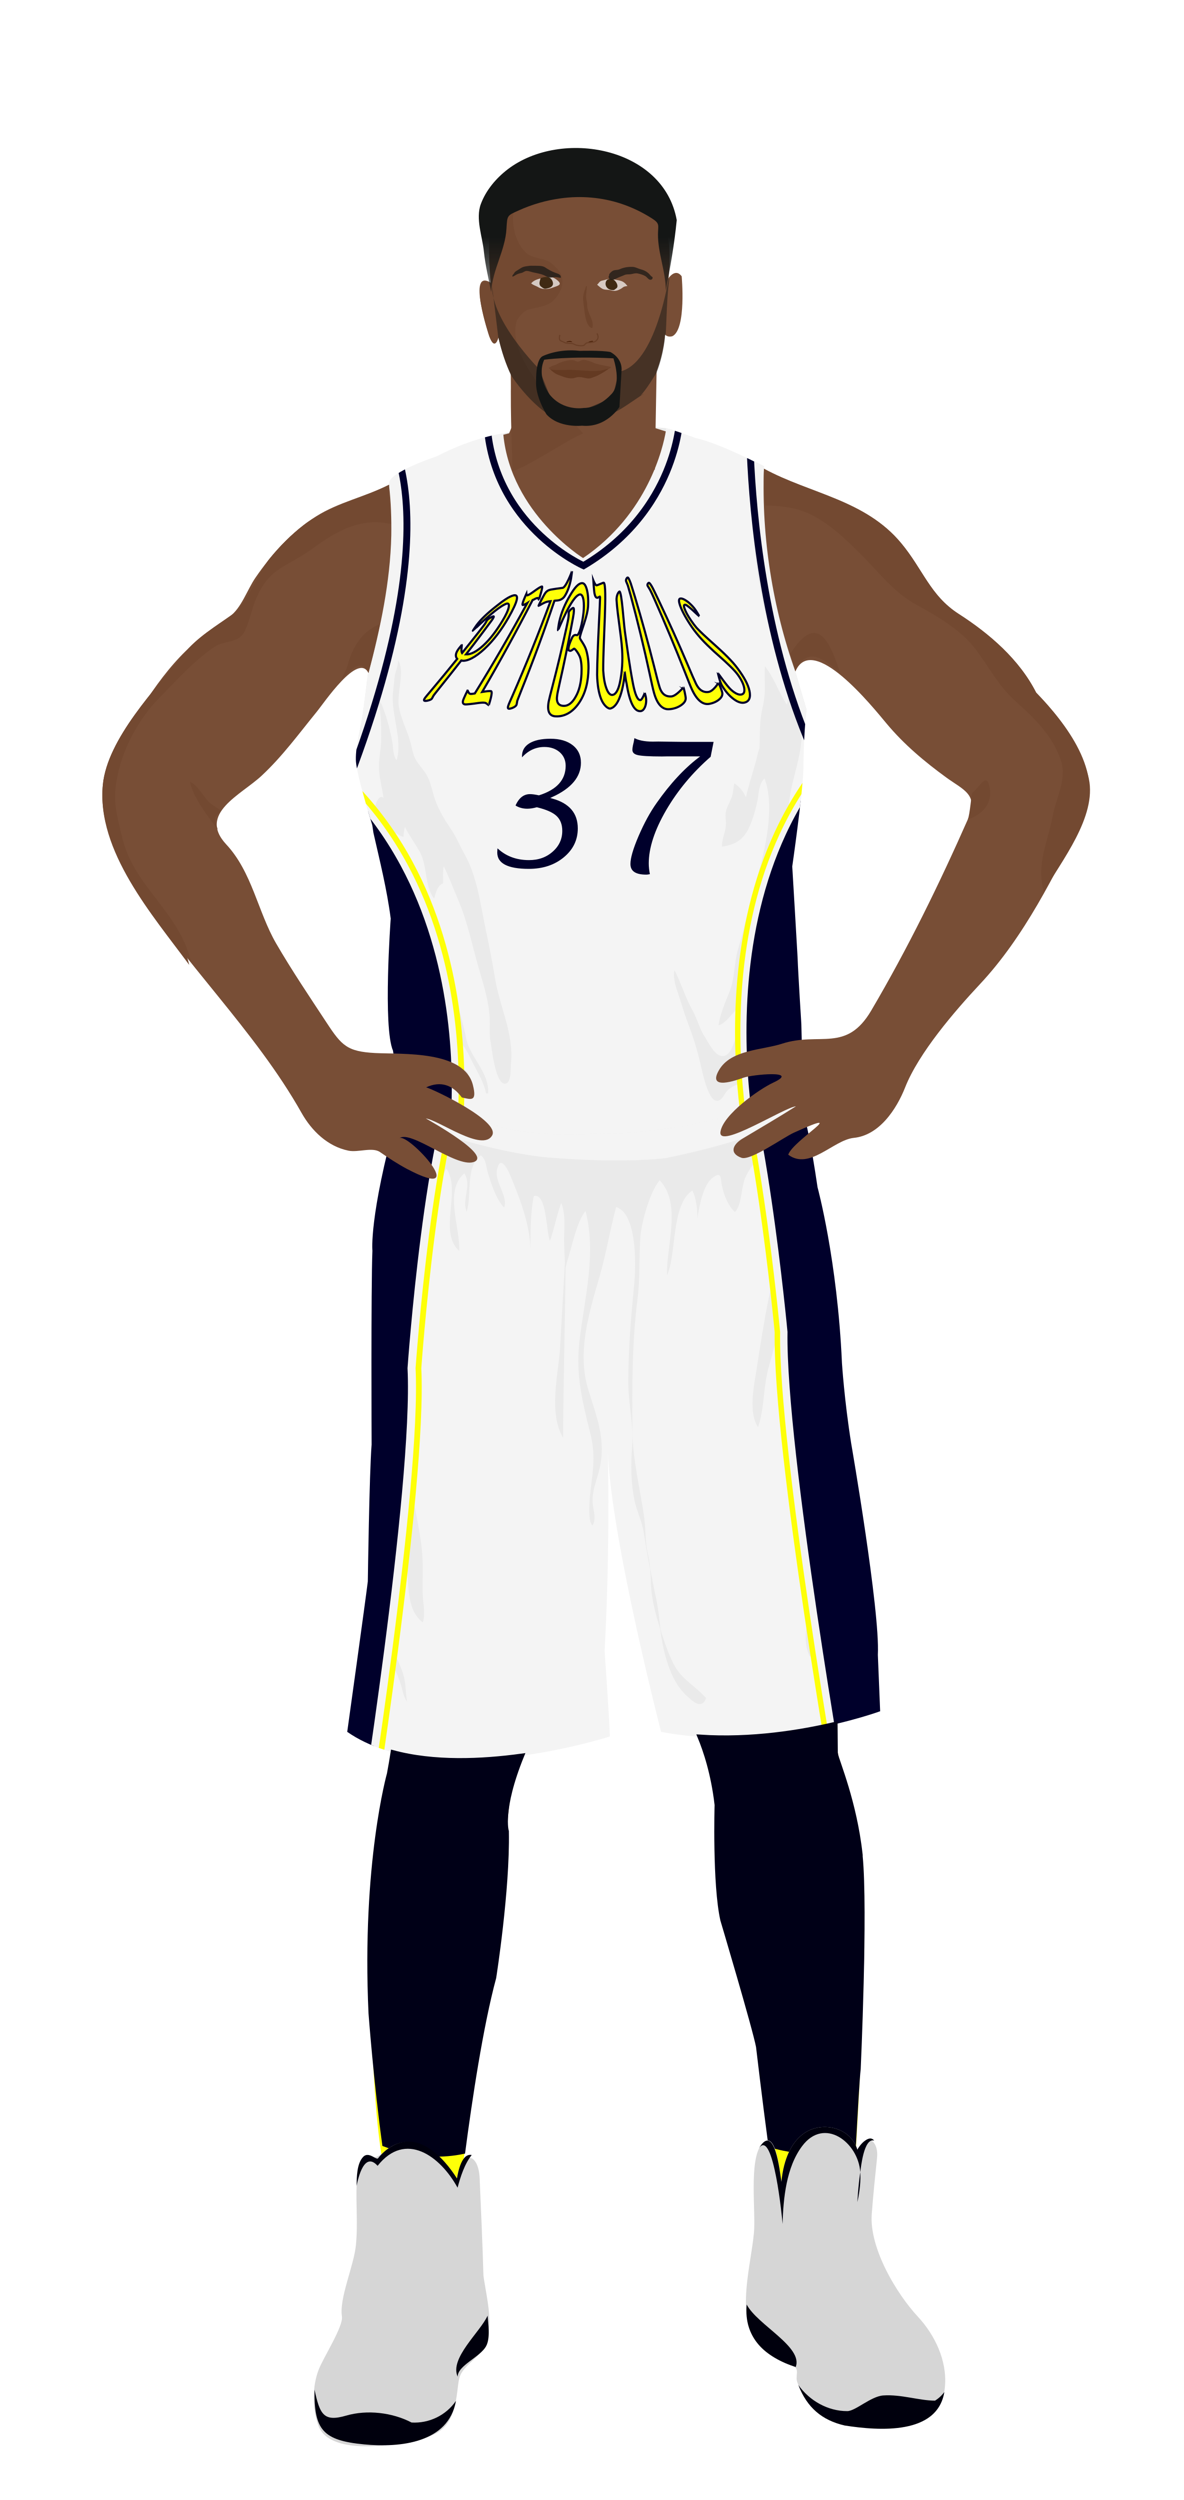 			<svg id="s53c5a7f5158d1" xmlns="http://www.w3.org/2000/svg" xmlns:xlink="http://www.w3.org/1999/xlink" x="0px" y="0px" width="1029.1px" height="2172px" viewBox="0 0 1029.1 2172">
			
			<defs>
				<style type="text/css"><![CDATA[
								
									#s53c5a7f5158d1 .headband .base{fill:#feff08;}
					#s53c5a7f5158d1 .headband .shadow{fill:#f4f500;}
					#s53c5a7f5158d1 .skin{fill:#784e36;}
					#s53c5a7f5158d1 .skin.shadow{fill:#734931;}
					#s53c5a7f5158d1 .arms .wrap {fill:#eaeb00;stroke-width:4;stroke:#eaeb00}
					#s53c5a7f5158d1 .legs .wrap {fill:#000017;stroke-width:4;stroke:#000017}
					#s53c5a7f5158d1 .legs .socks {fill:#feff08;stroke-width:3;stroke:#feff08}
					#s53c5a7f5158d1 .shoes .base{fill:#d6d6d6;}
					#s53c5a7f5158d1 .shoes .sole{fill:#00000d;}
								#s53c5a7f5158d1 .waist-base .uniform{fill:#e5e5e5;}
				]]></style>
			</defs>
			
			
<defs><style type="text/css"><![CDATA[
#s53c5a7f5158d1 .uniform{fill:#f4f4f4;}
#s53c5a7f5158d1 .uniform.shadow{fill:#eaeaea;}
#s53c5a7f5158d1 .uniform-pattern .pattern-1{fill:#f4f4f4; stroke:#feff08;}
#s53c5a7f5158d1 .uniform-pattern .pattern-2{fill:#f4f4f4; stroke:#00002b;}
#s53c5a7f5158d1 .uniform-pattern .pattern-3{fill:#00002b; stroke:#f4f4f4;}
#s53c5a7f5158d1 .uniform-pattern .pattern-4{fill:#f4f4f4;}
#s53c5a7f5158d1 .uniform-pattern .identifiers .logo path{ fill:#feff08; stroke:#00002b;}
#s53c5a7f5158d1 .uniform-pattern .identifiers .number path{ fill:#00002b; stroke:#f4f4f4; stroke-width:20;}
]]></style></defs>
<g class="uniform uniform-base"><g class="jersey jersey-base"><path class="uniform" d="M324.6,723.6c5.6,24.6,11.8,49.4,15,74.4c0,0-6.9,94.4,2,114.8l4.6,31.9c0,0,0.9,21.2,82.3,31.8c0,0,19.5,12.4,96.4,8c0,0,38,2.7,106.2-14.2c0,0,38-9.7,50.4-16.8c0,0,15.9-1.8,15.9-12.4c0-10.6-0.2-23.7-0.9-51.5c0,0-2.7-42.5-3.3-58.4c0,0-3.8-66.1-4.6-78.5c0,0,8.8-61,9.7-84c0,0,0-29.2,2.7-52.2c0,0-31-101.7-31.9-129.2c0,0-6.4-60.2-5.1-82.1c0,0-37.8-19.9-59.1-24.6c0,0-21.9-8-25.9-8.6c0,0-8,69-72.3,112.8c0,0-63.3-39.2-69.4-108.2c0,0-24.8,2.7-57.9,19.9c0,0-34.1,11.1-40.3,20.8c-6.2,9.7,15,39.8-19.5,169c0,0.1,0,0.2,0,0.3c-1.4,11.4-2.8,22.8-4.4,34.2c-1.8,12.6-6.1,26.6-5.9,39.2c0.1,8.7,6.8,32.3,14.3,56.9"/><path class="uniform shadow" d="M323.6,716.8c7.7,25.1,16.4,51.1,20.1,63.2c5.9,19.1,7.8,36,7.8,56.5c0,13.7-3.5,25.5-6.7,38.5c-1.8,7.5-4.8,23.2-0.1,30c1.5-4.8,3.2-9.7,4.8-14.4c2,11.6,5.2,29.3,13.3,38.7c4.7,5.4,21.2,20.9,29.2,16.7c-3.4-8.5-9.9-15-17.2-20.5c-6.8-5.1-18.4-5.7-16.7-15.8c2.1-12.8,16.7-3.4,21.7,2.4c4,4.6,21.5,28.1,27.4,20.6c-9.6-11.3-28.8-25.5-31.9-40.5c6.6,1.6,17.7,6.8,23,11.4c6.1,5.3,9.3,13.2,12.9,20.2c3.9,7.7,9.9,17.5,11.2,26c0.4,0,1.4,0.1,1.9,0.1c1-18.7-15.7-31-19.1-47.7c-2.6-12.6-6.2-25.7-10-37.8c-1.6-5.3-3.7-14.9-7.6-18.8c-1.8-1.9-5.1-2.1-6.5-3.7c-4.8-5.3-6.5-18.1-8.3-24.8c-2.7-9.9-7.8-17.5-12.8-26.5c-10.3-18.7-17.7-45.6-15.7-67c2,1.6,4,3,6.4,3.4c0.1-2.9,0.5-5.9,1.2-8.7c3.6,7.3,8.8,14.4,12.9,21.6c6.9,12.2,4,30.2,12.6,40.8c1.2-4.7,2.7-11.5,7.7-13.3c0.2-4.9-0.4-10.4,0.6-14.9c4.5,9.2,8.2,19.2,12.3,28.7c8.4,19.5,12.2,39.5,18.1,59.8c4.3,14.9,9.3,30.2,9.6,45.8c0.1,6.3-0.5,12.5,0.8,18.7c0.9,4.7,4.2,38.4,13.3,35.8c4.6-1.3,4-13.6,4.3-17.2c2.6-26.3-9.5-48.4-13.7-73.5c-2.4-14.6-5.1-28.3-8.2-43c-4.7-22.2-7.3-45.6-18.4-65.5c-4-7.1-7-14.6-11.3-21c-5.4-8-10.6-16.2-14.1-25.7c-2.5-7-3.7-14.9-7.2-21.5c-3.2-6-8.6-10.3-11.2-16.9c-1.5-3.9-2.1-8-3.2-12c-2.8-10.5-8.7-21.2-10.2-31.8c-1.6-11.3,5.4-30.4-0.5-39.6c-0.1,5.7-3.1,11-3.4,16.8c-0.3,4-0.8,7.9-1.2,11.9c-1.6,18.5,8.7,40.8,3.2,58.1c-3.4-4-2.9-12.3-3.9-17c-3-15.1-6.7-28.3-14.3-42.2c4.7,11.9,4.8,27.3,4.9,40c0,9-2.3,17.2-2,26.3c0.3,8.8,2.9,17.1,3.9,25.7c-6.4-5.9-11.3,20.1-9,30.3"/><path class="uniform shadow" d="M660.1,650c0.5-11.7-0.1-23.1,2.5-34.4c1.1-4.9,2-9.6,2.1-14.6c0.2-7.3-0.3-15.1,0.1-22.2c8.2,10.1,11.9,22.7,19.1,33.2c1.6-4.2,0.5-10.4,0.7-15.1c7.3,7,11,25.7,11.9,35.4c1.5,16.6-4.4,33.9-8.1,49.9c-2.7,11.9-3.5,24.1-5.2,36.1c-2.2,15.5-7.6,30.4-6.5,46.5c7.1-1.3,7.5,10.2,6.6,14.9c-2.5,13.6-5.1,23.4-4.7,37.4c0.3,10.3-2.1,18.9-4,28.8c-0.8,4.1-5.6,11.5-4.9,14.6c9.6-2.8,4.5-17.3,10.9-19.4c0.7,10.5-3.3,18.2-3.9,28.2c-0.5,8.7,1.1,16.9,2.1,25.4c2.1-1,3.5-3.2,3.7-5.5c-5.7,7.8-14.4,11.6-19.5,20.1c-5.2,8.6-9.2,19.4-8.8,29.5c5.8-2.7,12.5-7.4,15.7-13.1c2.9-5,2.9-8.3,7.4-12.3c-9.7,11.7-19.8,20.7-33.3,27.3c-4.8,2.3-8.8,3.3-12.4,7.4c-2.2,2.5-4.3,9-9.2,8.1c-7.2-1.3-11.9-24.9-13.5-31.6c-2.9-12.9-6.6-24.2-11.2-36.4c-3.2-8.5-5.7-17.4-8.6-26c-2-5.8-4.4-13.7-2.8-19.3c5.8,11.3,9.2,23.4,15.5,34.6c4.3,7.7,6.1,16.1,10.9,23.4c3.2,5,8.4,16.2,15,16.5c7.1,0.3,9.7-10.3,11.7-15.5c3.6-9.2,5.9-18.7,5.1-28.7c-6.7,4.3-12.6,15.5-20,17.6c1.4-10,5.9-20,9.7-29.6c4.6-11.7,3.7-24.4,7.3-36.6c6.2-20.7,10.5-42.1,16.7-62.9c6.9-23.3,15.6-61.2,6.3-85.4c-5.1,4.4-4.9,13.3-6.2,19.6c-1.6,7.6-3.8,15.4-7,22.5c-4.8,10.7-11.6,15.3-23.7,17.1c-0.4-6.1,2.7-12,3.3-18.1c0.4-3.8-0.8-8.1-0.1-11.8c1.1-5.7,4.9-10.4,6-16c0.7-3.1,0.6-6.1,1.5-9c4.1,2.4,8.3,7.5,10,12.1c2.3-10.1,5.6-20.2,8.4-30.1c1.6-5.6,2.2-11.3,5.3-16.6"/><path class="uniform shadow" d="M424.4,379.2c11.1,80.6,82.8,112.2,82.8,112.2c80.8-47.9,81-116.6,81-116.6l-9-2.8c0,0-8,69-72.3,112.8c0,0-63.3-39.2-69.4-108.2l-11.5,2.2C425.4,378.9,424.9,379,424.4,379.2z"/><path class="uniform shadow" d="M506.8,484.8C571.2,441,579.2,372,579.2,372c-88.3-7.5-141.8,4.6-141.8,4.6C443.6,445.6,506.8,484.8,506.8,484.8z"/><path class="uniform shadow" d="M346.4,411c-3.3,2.1-5.9,4.2-7.2,6.3c-6.2,9.7,15,39.8-19.5,169c0,0.1,0,0.2,0,0.3c-1.4,11.4-2.8,22.8-4.4,34.2c-1.7,12.3-5.9,25.9-5.9,38.3C358.9,511.6,354,440.6,346.4,411z"/><path class="uniform shadow" d="M664.1,405.1c0,0-3.6-1.9-9.1-4.6c-2.9,33-6,131.5,45.4,222.1c0.2-2.1,0.4-4.2,0.6-6.3c0,0-31-101.7-31.9-129.2C669.2,487.2,662.8,427,664.1,405.1z"/></g><g class="waist waist-base"><path class="uniform shadow" d="M681.6,953.4c-12.4,7.1-50.4,16.8-50.4,16.8C563,987.1,525,984.4,525,984.4c-77,4.4-96.4-8-96.4-8c-52.5-6.8-71.5-18.1-78.3-25.2c-8.3,17.5-4.6,21.2-4.6,21.2c2,0.7,30.5,10,30.5,10c63.7,21.2,101.5,23.2,101.5,23.2c65.7,5.3,100.9,0.7,100.9,0.7c102.8-19.9,120.8-41.1,120.8-41.1c1.3-3.2-0.9-11.1-3.6-18.6C691.5,952.3,681.6,953.4,681.6,953.4z"/></g><g class="shorts shorts-base"><path class="uniform" d="M763,1437.6c2-38.5-23.2-183.8-23.2-183.8c-6-37.8-8-69.7-8-69.7c-4-89.6-21.2-152.6-21.2-152.6c-5.9-39.9-10-57.4-12.6-65.1c-5.6,4.8-31.3,22.8-119.5,39.9c0,0-35.2,4.6-100.9-0.7c0,0-37.8-2-101.5-23.2c0,0-28.5-9.3-30.5-10c0,0-0.6-0.7-0.8-2.7c-24.2,87.8-21.1,116.8-21.1,116.8c-1.3,31.2-0.7,168.5-0.7,168.5c-2,24.5-3.3,118.8-3.3,118.8c-2,16.6-17.9,130.7-17.9,130.7c76.3,53.1,228.3,4,228.3,4c-0.7-19.2-4.6-74.3-4.6-74.3c4.4-80.5,3.3-151.7,2.8-172.8c3,75.8,46.3,243.1,46.3,243.1c92.9,17.9,190.4-17.9,190.4-17.9L763,1437.6z"/><path class="uniform shadow" d="M715.2,1168.2c4.1-13.7-1.4-30.5-2.9-44.3c-1.2-11.6-1.8-22.4-2.4-34.2c-0.6-12.1-4.5-21.5-6.4-33.5c-1.5-9.1-2.6-18.2-5.1-26.8c-5-17.4-10.4-35.5-16.9-53.1c-16.5,8-47.3,19.1-103,29.9c0,0-35.2,4.6-100.9-0.7c0,0-37.8-2-101.5-23.2c0,0-9.2-3-17.6-5.7c-0.3,7.2-1.7,15.1-2.6,20.1c-2.2,12.5-10.4,23.3-16.1,34.3c-6.5,12.4-4.2,25-6,38.4c-1.2,9.2-7.4,17.7-6.9,27.2c8.8-5.1,8.8-17,13.3-25.6c7.6,10.5,1.7,38.1,0,51.1c-2.4,18-1.1,36.9-1.1,55.1c0,19.4,0.2,38.8-2.7,57.5c-2.3,15,3.6,30.2,3.6,45.1c0,16.5-3.8,31.3-7.1,47.3c-4.3,20.4-6.6,34.8-1.7,55.2c4.2,17.6,2.8,35.7,7.1,53.2c2.2,9.1,6.4,17.2,9.5,26c1.9,5.3,2.6,12.4,6,16.7c-1.5-9.3-0.8-17-4.1-26.1c-2.4-6.6-5.5-12.8-7.9-19.4c-3.4-9.5-2.7-18.5-2.7-28.8c0-10.9-1.9-18.6-3.3-28.9c-2.1-15.5,3-29.1,7.8-44.2c19.1,19.4,1.8,62.2,23.9,78.6c2.4-7.4,0.2-16.5-0.1-24.3c-0.3-8.9,0.2-17.8,0-26.6c-0.4-20.7-5.4-39.3-8.6-59.4c-5.3-32.8-8.1-66-14.4-98.9c-5.3-27.9-5.8-51.7,2.6-79.1c9.7-31.6,13-64,23.2-95.4c3.2,4.1,4.8,10.7,4.6,16.9c3.5-9.7,8.5-17.5,13.1-27.5c13.5,19.3-7.3,54.8,11.2,71.6c1.1-20.5-13.4-52.2,4.5-67.4c6.8,10.8-2.5,22.6,2,33.3c4.8-14.6-1.5-38.4,12.2-48.9c4.8,3.1,4.7,10.4,6.4,15.7c2.8,8.9,7,22.5,14,29.7c3.6-9.9-8.2-21.9-6.3-32.4c2.4-13.2,8.4-3.2,11.5,4.2c8.5,20.1,17.6,44,17.7,65.9c0-16.7-0.2-31.5,2.8-47.7c11.5-3.3,10.7,31.4,14.1,39c3.8-10.8,5.8-22.3,9.8-33c4,9.3,2.5,21.4,2.5,31.5c0,6.7,0.4,13.5,0.7,20.3c-1.3,23.1-4.3,75-4.3,75.5c-1.8,23-9.9,55.6,2.8,76.7c-0.3-22.2,1.7-107.6,2.1-147.6c0.6-2.8,1.3-5.7,2.2-8.5c3.7-11.9,7.6-31.5,15.1-41c9.8,37.4-1.1,76.6-5.3,113.5c-3.3,29.4,2.6,52.1,9.5,79.8c4.6,18.4,2.4,31.5,0.2,49.5c-0.7,5.8-2.9,27.2,1.8,30.5c3.6-7.2,0.3-13.3,0-20c-0.6-10.5,3.7-19.5,6-29.4c5.8-25-2.4-44.7-9.8-68.7c-10-32.7,0.8-67,10-98.9c5.7-19.8,9-40.2,14.2-59.7c18.2,5.5,17.3,50.3,15.8,66.1c-2.8,28.8-5.2,57-5.2,86c0,19.4,4.9,37.3,3.3,56.4c-1.2,14.8-1,31.3,2,45.9c2,9.8,6.7,18.8,8.2,28.7c1.6,10.7,3.5,21.2,5.5,31.6c0.2,2.5,0.5,6,0.5,7.5c0.1,15.5,3.4,29.3,8.1,43.7c0.9,7,2.5,16.3,4.3,22.8c3.8,14.2,9.1,27.1,19.3,36.3c4.3,3.8,12.5,12.3,16.4,1.6c-8.8-10.1-20.3-15.8-27-27.4c-5-8.8-8.1-18.5-11.4-28.1c-0.3-0.8-0.9-3.1-1.3-4.8c-1.1-9.2-1.9-18.5-4-27.5c-1.6-7.2-3.5-17.6-4.9-25.1c-0.4-4.3-1.1-8.6-2.1-13c-2.4-10.4-1.6-20-3-30.4c-3.5-25.4-10.1-50.1-10.3-76.2c-0.3-38.4-0.4-76.3,4.4-114.1c2.4-18.4,1.1-36.7,2.6-54.8c1-12.4,8.4-39.1,16.7-48.4c19.5,20.3,5.4,57.7,6.4,82.5c8.4-18.6,3.4-61.4,22-73.7c3.1,6.4,4.5,15.5,4.3,24.4c2.2-14,5.7-30,13.5-35.6c7.9-5.7,6.3-0.1,8,7.6c1.8,8.2,5,16.3,11.1,22.4c6.3-6.2,5.4-22.1,9.3-30.5c3-6.4,8.3-13.6,12.1-18.6c2.1,5.6,3.9,15.1,7.7,19.4c2.8-5.1,2.2-9.9,6.4-13.5c15.2,37.2,1.4,81.1-6.2,118.7c-4.1,20.3-7.3,40.9-10.4,61.1c-2.2,14.3-7.4,37.3,1.3,50.2c5.7-16.8,4.4-34.9,9.2-52c4.4-15.9,8.6-31,13.2-46.9c6-20.5,8.2-42.7,14.2-62.5c0.3,13.6-3.1,26.9-4.6,40.5c-1.3,12.5-0.7,25-1.9,37.5c-2,21.2-6.4,44.7-4.1,66c2.9,26.5,16.2,51.9,13.1,79.4c-3.6,32.2,6.9,61.6,5.1,93.5c-0.8,14.3-6.5,30.6,1,43.9c11.2-8.4,4.8-28.4,4.5-40c-0.3-11.6,0.9-23.3,0.9-35c0-10.9,0-21.7,0-32.6c0-14.4,3.1-27.8,3.6-42c0.4-11.4-2.7-22.4-2.7-33.9c0-8.4,0-16.8,0-25.2c0-22.3-4.5-46.3-2.5-68.1C711.6,1162.6,714.2,1164.9,715.2,1168.2z"/></g></g><g class="mask-shorts"><g><defs><path id="s53c5a7f5158d1-shorts-clip-path-def" d="M763,1437.6c2-38.5-23.2-183.8-23.2-183.8c-6-37.8-8-69.7-8-69.7c-4-89.6-21.2-152.6-21.2-152.6c-5.9-39.9-10-57.4-12.6-65.1c-5.6,4.8-31.3,22.8-119.5,39.9c0,0-35.2,4.6-100.9-0.7c0,0-37.8-2-101.5-23.2c0,0-28.5-9.3-30.5-10c0,0-0.6-0.7-0.8-2.7c-24.2,87.8-21.1,116.8-21.1,116.8c-1.3,31.2-0.7,168.5-0.7,168.5c-2,24.5-3.3,118.8-3.3,118.8c-2,16.6-17.9,130.7-17.9,130.7c76.3,53.1,228.3,4,228.3,4c-0.7-19.2-4.6-74.3-4.6-74.3c4.4-80.5,3.3-151.7,2.8-172.8c3,75.8,46.3,243.1,46.3,243.1c92.9,17.9,190.4-17.9,190.4-17.9L763,1437.6z"/></defs><clipPath id="s53c5a7f5158d1-shorts-clip-path"><use xlink:href="#s53c5a7f5158d1-shorts-clip-path-def" overflow="visible"/></clipPath></g></g><g class="mask-jersey"><g><defs><path id="s53c5a7f5158d1-jersey-clip-path-def" d="M324.6,723.6c5.6,24.6,11.8,49.4,15,74.4c0,0-6.9,94.4,2,114.8l4.6,31.9c0,0,0.9,21.2,82.3,31.8c0,0,19.5,12.4,96.4,8c0,0,38,2.7,106.2-14.2c0,0,38-9.7,50.4-16.8c0,0,15.9-1.8,15.9-12.4c0-10.6-0.2-23.7-0.9-51.5c0,0-2.7-42.5-3.3-58.4c0,0-3.8-66.1-4.6-78.5c0,0,8.8-61,9.7-84c0,0,0-29.2,2.7-52.2c0,0-31-101.7-31.9-129.2c0,0-6.4-60.2-5.1-82.1c0,0-37.8-19.9-59.1-24.6c0,0-21.9-8-25.9-8.6c0,0-8,69-72.3,112.8c0,0-63.3-39.2-69.4-108.2c0,0-24.8,2.7-57.9,19.9c0,0-34.1,11.1-40.3,20.8c-6.2,9.7,15,39.8-19.5,169c0,0.1,0,0.2,0,0.3c-1.4,11.4-2.8,22.8-4.4,34.2c-1.8,12.6-6.1,26.6-5.9,39.2c0.1,8.7,6.8,32.3,14.3,56.9"/></defs><clipPath id="s53c5a7f5158d1-jersey-clip-path"><use xlink:href="#s53c5a7f5158d1-jersey-clip-path-def" overflow="visible"/></clipPath></g><g><defs><path id="s53c5a7f5158d1-waist-clip-path-def" d="M681.6,953.4c-12.4,7.1-50.4,16.8-50.4,16.8C563,987.1,525,984.4,525,984.4c-77,4.4-96.4-8-96.4-8 c-52.5-6.8-71.5-18.1-78.3-25.2c-8.3,17.5-4.6,21.2-4.6,21.2c2,0.7,30.5,10,30.5,10c63.7,21.2,101.5,23.2,101.5,23.2 c65.7,5.3,100.9,0.7,100.9,0.7c102.8-19.9,120.8-41.1,120.8-41.1c1.3-3.2-0.9-11.1-3.6-18.6 C691.5,952.3,681.6,953.4,681.6,953.4z"/></defs><clipPath id="s53c5a7f5158d1-waist-clip-path"><use xlink:href="#s53c5a7f5158d1-waist-clip-path-def"  overflow="visible"/></clipPath></g></g>
<g class="uniform-pattern">
	<g class="identifiers">
		<g class="number">
			<svg x="0" y="630px" xmlns="http://www.w3.org/2000/svg" xmlns:xlink="http://www.w3.org/1999/xlink" width="100%" height="150" viewBox="0 0 120 85.5"><g transform="matrix(1 0 0 1 0 70)"><g transform="scale(0.042) translate(0, 0)"><path transform="translate(0,0) rotate(180) scale(-1, 1)" d="M514,716C556,815 617,864 697,864C726,864 761,859 802,850C1006,915 1108,1027 1108,1188C1108,1250 1086,1301 1041,1341C996,1380 938,1400 867,1400C761,1400 670,1354 594,1262l-1,39C593,1370 623,1423 684,1461C744,1498 829,1517 938,1517C1051,1517 1141,1491 1208,1438C1275,1385 1308,1313 1308,1224C1308,1054 1194,916 965,811C1169,754 1271,633 1271,450C1271,311 1215,195 1103,102C991,9 851,-37 683,-37C428,-37 301,31 301,166C301,181 303,205 306,237C405,136 532,86 686,86C794,86 885,118 958,183C1031,247 1068,326 1068,421C1068,494 1046,550 1003,590C960,630 885,663 778,689C737,678 700,672 665,672C608,672 557,687 514,716z" /><path transform="translate(1442,0) rotate(180) scale(-1, 1)" d="M1433,1480l-38,-191C1181,1103 1006,893 870,660C734,426 666,218 666,37C666,-4 671,-48 681,-97C661,-102 642,-105 625,-105C495,-105 430,-60 430,31C430,102 462,213 527,364C592,515 663,646 742,757C900,982 1064,1159 1233,1289l-365,0l-57,-1C664,1288 567,1294 522,1305C476,1316 453,1340 453,1377C453,1391 455,1408 459,1427C462,1438 465,1452 469,1471l11,59C530,1499 605,1483 704,1483l65,1l138,-2l158,-2z" /></g></g></svg>
		</g>
		<g class="logo">
			<g>
				<g>
					<g>
						<path stroke-width="1.851" stroke-miterlimit="10" d="M401,573.7
							c-7.5,9.6-11.3,14.3-18.8,23.7c-2.7,3.4-4.5,5.6-5.2,6.6c-0.7,1-1.3,2.7-2,3.3c-1.2,1-4.8,1.9-6,1.5c-0.7-0.2-0.6-1.1,0.5-2.6
							c0.6-0.8,2.3-2.9,5.3-6.4c9.1-10.8,13.6-16.3,22.6-27.4c-2-2.3-1.4-5.3,1.5-9.1c0.6-0.8,2.5-3,2.5-3c0.1,0-0.9,5.4,0.2,7
							c5.9-7.4,8.9-11.1,14.8-18.6c2.4-3.1,4.1-5.3,5-6.6c0.9-1.3,1.6-2.9,2-3.4c1.2-1.4,4.8-3.2,5.4-3.3c0.8-0.1,0.3,1.2-1.6,3.8
							c-0.4,0.6-2.9,3.9-7.3,9.8c-5.9,7.9-8.9,11.8-14.9,19.5c3.9,0.2,9-2.2,15-7.7c6-5.5,11.5-12.8,16.8-21.6
							c2.9-4.8,4.7-8.7,5.3-11.4c0.6-2.7,0-3.9-1.8-3.4c-8.5,2.8-29.1,23.6-29.3,23.6c-0.1,0,2.4-3.8,3.3-5
							c3.9-5.2,9.4-10.3,16.2-15.7c6.8-5.5,11.9-9,15.6-10c5.5-1.5,4,5-4.1,19.2c-6,10.4-12.8,19.7-20.9,27.2
							c-8.1,7.5-14.7,10.7-19.3,10.3C401.7,573.8,401.5,573.7,401,573.7z"/>
						<path stroke-width="1.851" stroke-miterlimit="10" d="M462.9,521.3
							c-13.7,26.6-28.3,53.2-43.8,79.8c3.7-0.6,6.3-0.9,7.6-0.7c2.2,0.3-2,12.3-1.9,12.3c-0.1,0-2-2-3.4-2.2
							c-1.4-0.2-3.2-0.1-5.5,0.2c-2.8,0.4-4.2,0.6-6.9,0.9c-2.5,0.3-4.1,0.4-5,0.3c-1.4-0.3-2-1.3-1.6-3c0.3-1.7,4-9.1,4-9.1
							c0.1,0,1,2.8,2.3,3c0.7,0.1,2,0,4-0.4c16.2-26.1,31.3-52.3,45.6-78.5c-1.6,1-2.9,1.5-3.8,1.7c-1.7,0.3,3-9.7,3-9.7
							c0,0,0.1,1.4,0.8,1.3c0.8-0.2,2.3-1,4.3-2.4c1.4-1,2.1-1.5,3.5-2.5c2.4-1.7,4-2.6,4.9-2.8c1.3-0.3-2.7,11.5-2.6,11.5
							c-0.1,0-0.5-1.6-1.2-1.5c-0.9,0.1-2,0.6-3.3,1.4C463.6,520.9,463.3,521.1,462.9,521.3z"/>
						<path stroke-width="1.851" stroke-miterlimit="10" d="M481.9,521.9
							c-8.8,26.1-18.4,52.1-28.9,78.2c-1.7,4.3-2.8,7.1-3.3,8.4c-0.4,1.3-0.4,3.2-1,4.2c-1.1,1.7-4.9,3.1-6.4,3
							c-1-0.1-1.1-1.1-0.4-3c0.3-1,1.5-3.7,3.6-8.4c11.9-27.3,22.9-54.6,33-82c-0.9,0.1-1.4,0.1-2.3,0.3c-2.6,0.3-8,3.8-8.1,3.8
							c-0.2-0.2,4.7-9.8,5.9-11.3c1.2-1.6,2.7-2.5,4.7-2.9c4.2-0.7,6.2-1,10.3-1.5c2.9-0.3,8.3-14.6,8.2-14.6c0,0-0.6,5-0.9,6.7
							c-1.2,6.2-3,11.2-5.5,15.1c-1.5,2.3-3.8,3.6-6.8,3.8C483.1,521.7,482.7,521.8,481.9,521.9z"/>
						<path stroke-width="1.851" stroke-miterlimit="10" d="M485,547.5c-0.1,0,0.6-5.1,1.1-7.4
							c1.8-8.1,5.1-15.7,9.3-22.7c4.1-7,7.4-10.7,10.5-10.8c1.7-0.1,3,1.6,4,5c1,3.4,1.5,7.9,1.3,13.5c0,10-7.3,25.5-7.2,29.1
							c0.1,1.3,4.1,5.8,5.5,10.5c1.4,4.7,2.1,10,2,16c-0.2,10.1-1.9,20.6-8.2,29.9c-5.5,8.1-12.6,12.1-20.3,11.7
							c-5.6-0.2-7.6-4.5-6.1-12.8c0.4-2,1.5-6.5,3.4-13.7c4.4-16.9,8.4-33.8,12.1-50.7c0.9-4.1,1.5-7,1.7-8.7
							c0.3-1.7,0.1-3.8,0.3-4.6c0.6-1.7,3.2-3.7,3.8-3.7c0.7,0,0.8,1.7,0.4,5.1c-0.1,0.9-0.8,5.1-2.3,12.7
							c-3,15.8-6.2,31.5-9.8,47.3c-1.2,5.5-2,9-2.2,10.7c-1,6,0.9,9.2,5.6,9.3c3.9,0.1,7.5-2.5,10.5-8c3.1-5.4,4.6-12,5-19.7
							c0.3-6-0.1-10.7-1.1-14.1c-1.1-3.4-4.5-8-5.3-7.9c-0.5,0.1-2.2,1.9-3.4,1.9c-0.4,0-1.3-0.3-1.4-0.7c-0.8-2.4,2.1-8.6,2.9-10.4
							c0.8-1.8,1.9-2.7,3.2-2.7c0.3,0,1.2,0.3,1.4,0.2c2.6-1.3,5.3-15,5.7-22.4c0.5-8.8-1-13.4-3.5-13
							C496.7,517.8,485.3,547.5,485,547.5z"/>
						<path stroke-width="1.851" stroke-miterlimit="10" d="M543,583.9c0.2,0-1.9,28.9-12.4,31.6
							c-2,0.5-5.9-2.7-8.1-8.2c-2.2-5.5-3.3-12.6-3.5-21.1c0.1-22.8,3-68,2.5-68c-0.1-0.1-1.6,1.1-2.4,1.1c-1,0-1.8-1.1-2.3-3.4
							c-0.5-2.3-1.1-11.7-1.1-11.7c0,0,1.7,4.3,2.8,4.3c0.7,0,6.1-2.5,6.3-2.3c3.2,2.8-0.6,50.7-0.5,76.2c0.4,6.3,1.2,11.4,2.7,15.4
							c1.4,4,3.2,6,5.1,5.9c2.7-0.1,5.1-3.5,6.6-10.3c2.1-9.5,2.6-19.8,2-29.2c-0.9-13.5-3.9-28.9-4.8-42.7c-0.3-5.2,2.4-8,2.7-7.6
							c1.9,2.3,3.1,23.1,4.5,34.5c2.1,14.9,4.1,30.1,7,45.2c1.9,9.8,4,14.7,6.5,14.6c1.5-0.1,3.9-6.3,3.8-6.3c0,0,0.6,2,0.7,2.5
							c0.8,3.2,0.7,6.2-0.2,9c-1,2.8-2.4,4.3-4.3,4.4c-5.4,0.3-9.4-7.7-12-24.1C544,591.7,543,583.9,543,583.9z"/>
						<path stroke-width="1.851" stroke-miterlimit="10" d="M594,597c0.2,0.1,2,7.6,2,9.7
							c0,2.1-1.3,4.1-4.1,6c-2.8,1.9-6.2,3.1-10,3.4c-6.1,0.6-10.7-4.2-13.5-14.4c-0.8-2.8-2-8.2-3.7-16.2
							c-4.9-22.7-10.4-45.4-16.5-68.1c-1.1-3.9-1.9-6.7-2.4-8.4c-0.5-1.6-1.6-3.7-1.7-4.4c-0.2-1.4,1-3,1.5-2.9
							c0.6,0.1,1.4,1.8,2.6,5c0.3,0.8,1.5,4.8,3.7,11.9c6,20,11.5,40.1,16.6,60.2c2.2,8.7,3.7,14.8,4.8,18.2c1.8,5.8,5.2,8.4,10.3,8
							C587.9,604.6,594.1,597,594,597z"/>
						<path stroke-width="1.851" stroke-miterlimit="10" d="M624.5,593.1c0.2,0.1,3,6.9,3.3,8.8
							c0.3,1.9-0.5,3.9-2.8,5.8c-2.3,1.9-5.2,3.2-8.7,3.8c-5.6,0.9-10.7-3.4-15-12.8c-1.2-2.6-3.2-7.7-6.1-15.1
							c-8.3-21-17.1-42.1-26.4-63.1c-1.6-3.6-2.8-6.2-3.6-7.7c-0.7-1.4-2.2-3.5-2.4-4.1c-0.4-1.2,0.8-2.5,1.3-2.4
							c0.6,0.2,1.8,1.8,3.3,4.7c0.4,0.8,2.2,4.4,5.3,10.9c8.7,18.4,17.1,36.9,24.9,55.3c3.4,8.1,5.9,13.7,7.4,16.9
							c2.6,5.3,6.3,7.7,10.9,7C620,600.5,624.6,593.1,624.5,593.1z"/>
						<path stroke-width="1.851" stroke-miterlimit="10" d="M624,584.8c0.2,0,7.8,11.2,11.5,14.5
							c3.7,3.3,6.8,4.6,9.1,4c2.1-0.5,2.8-2.5,2.2-5.9c-0.7-3.4-2.5-7-5.4-11.1c-3.1-4.3-9-9.9-17.6-17.5c-2.5-2.2-3.7-3.3-6.1-5.6
							c-7.8-7.2-13.7-14.3-17.8-20.6c-4.8-7.3-7.8-13.3-9.1-17.5c-1.3-4.2-0.6-5.8,2.2-5c1.5,0.4,3.2,1.5,5.2,3
							c1.9,1.6,3.7,3.4,5.3,5.4c1.6,2,4.4,6.9,4.3,6.9c-0.2,0-9.6-9.4-11.9-10c-1.5-0.4-1.8,0.7-0.9,3.3c0.9,2.6,2.7,6,5.5,10.1
							c1.9,2.8,3.5,4.9,4.8,6.4c1.4,1.5,4.6,4.8,9.9,9.6c2,1.8,3,2.7,5,4.5c9.2,8.2,16.3,15.1,21,21.5c5.5,7.4,9,13.7,10.2,19.3
							c1.2,5.6-0.1,9.2-4.1,10.2c-2.6,0.7-5.9-0.2-9.6-3c-3.7-2.7-7-6.5-10-11.4C625.7,592.8,624,584.8,624,584.8z"/>
					</g>
				</g>
			</g>
		</g>
	</g>
	<g class="shorts" clip-path="url(#s53c5a7f5158d1-shorts-clip-path)">
		<path class="pattern-1" stroke-width="4.973" stroke-miterlimit="10" d="M319.3,1601.1c0,0,49.5-309,44.4-412.5
			c0,0,15.1-216.2,47-267.1c31.9-50.9,0,0,0,0l-220.1,10.6l25.5,627L319.3,1601.1z"/>
		<path class="pattern-3" stroke-width="4.973" stroke-miterlimit="10" d="M312.3,1601.1c0,0,49.5-309,44.4-412.5
			c0,0,15.1-216.2,47-267.1c31.9-50.9,0,0,0,0l-220.1,10.6l25.5,627L312.3,1601.1z"/>
		<path class="pattern-1" stroke-width="4.74" stroke-miterlimit="10" d="M728.2,1568.4c0,0-54.1-307.5-52.5-411.1
			c0,0-20.1-215.7-50.5-265.7c-30.5-50,0,0,0,0l200.2,4.7l-4.6,627.4L728.2,1568.4z"/>
		<path class="pattern-3" stroke-width="4.74" stroke-miterlimit="10" d="M734.6,1568.2c0,0-54.1-307.5-52.5-411.1
			c0,0-20.1-215.7-50.5-265.7c-30.5-50,0,0,0,0l200.2,4.7l-4.6,627.4L734.6,1568.2z"/>
	</g>
	<g class="jersey" clip-path="url(#s53c5a7f5158d1-jersey-clip-path)">
		<path class="pattern-2" stroke-width="6" stroke-miterlimit="10" d="M334.2,372c0,0,63.9,71.2-39.6,327.6l-66-28.5
			L275.1,372H334.2z"/>
		<path class="pattern-2" stroke-width="6" stroke-miterlimit="10" d="M651.6,347.3c0,0-10.5,280.3,127.5,413.8
			s-39-413.8-39-413.8H651.6z"/>
		<g>
			<path d="M143.1,1225.3c-1.5,0-2.7-0.9-3.6-2.6s-1.3-4.1-1.3-7c0-4.8,0.9-9,2.7-12.6s3.9-5.3,6.3-5.3c1.6,0,2.8,0.9,3.7,2.6
				c0.9,1.7,1.4,4.1,1.4,7.2c0,4.8-0.9,9-2.7,12.5C147.8,1223.5,145.6,1225.3,143.1,1225.3z M144.1,1223.3c1.5,0,2.8-1.5,4-4.5
				c1.1-3,1.7-6.5,1.7-10.4c0-5.8-1.2-8.7-3.5-8.7c-1.5,0-2.8,1.5-3.9,4.5c-1.1,3-1.7,6.5-1.7,10.5
				C140.7,1220.4,141.8,1223.3,144.1,1223.3z"/>
			<path d="M164.4,1197.6l-3.1,24.3c0.8-0.2,1.5-0.3,1.9-0.3c1,0,1.7,0.2,2,0.7c0.3,0.5,0.5,1.4,0.5,2.9c-0.4-0.4-1-0.6-1.7-0.6
				c-0.8,0-1.7,0.1-2.8,0.3l-1.7,0.3c-0.5,0.1-1.2,0.3-2.1,0.5c-0.3,0.1-0.6,0.1-0.9,0.1c-0.8,0-1.3-1.1-1.5-3.3
				c0.4,0.3,0.8,0.5,1.2,0.5c0.8,0,1.7-0.2,2.5-0.5l2.6-19.8c-1.3,1-2.3,1.4-3,1.4c-1.1,0-1.7-1.1-1.7-3.3v-0.5
				c0.5,0.6,1,0.9,1.6,0.9c1,0,2.7-1,5.1-3C163.7,1198.2,164,1198,164.4,1197.6z"/>
			<path d="M182.9,1225.1c-1.2-0.8-2.8-1.2-4.8-1.2c-1.7,0-3.3,0.2-4.9,0.6l-0.7,0.2c-0.7,0.2-1.1,0.2-1.3,0.2
				c-0.6,0-0.8-0.5-0.8-1.5c0-0.3,0-0.8,0.1-1.4c2.6-2.6,4.9-5.7,6.7-9.3c1.9-3.6,2.8-6.5,2.8-8.8c0-2.3-0.8-3.4-2.5-3.4
				c-1.9,0-3.5,1.6-4.9,4.9c-0.1-0.7-0.1-1.2-0.1-1.7c0-1.4,0.6-2.8,1.9-4c1.3-1.3,2.6-1.9,4-1.9c1.2,0,2.3,0.5,3,1.4
				c0.8,0.9,1.1,2.1,1.1,3.6c0,4.4-3.1,10.6-9.4,18.6c2.6-0.5,4.8-0.8,6.5-0.8c1.3,0,2.1,0.3,2.5,0.8
				C182.5,1221.9,182.8,1223.1,182.9,1225.1z"/>
			<path d="M189.5,1211.9c0.5-1.8,1.2-2.6,2.1-2.6c0.3,0,0.7,0.1,1.2,0.2c2.4-1.1,3.5-3.2,3.5-6c0-1.1-0.3-2-0.8-2.7
				c-0.5-0.7-1.2-1.1-2-1.1c-1.2,0-2.3,0.8-3.2,2.5l0-0.7c0-1.2,0.3-2.2,1-2.8c0.7-0.7,1.7-1,2.9-1c1.3,0,2.3,0.5,3.1,1.4
				s1.2,2.2,1.2,3.8c0,3-1.3,5.5-4,7.3c2.4,1,3.5,3.2,3.5,6.4c0,2.5-0.6,4.5-1.9,6.2c-1.3,1.6-2.9,2.5-4.9,2.5
				c-2.9,0-4.4-1.2-4.4-3.6c0-0.3,0-0.7,0.1-1.3c1.1,1.8,2.6,2.7,4.4,2.7c1.2,0,2.3-0.6,3.1-1.7c0.8-1.1,1.3-2.6,1.3-4.2
				c0-1.3-0.3-2.3-0.8-3c-0.5-0.7-1.4-1.3-2.6-1.8c-0.5,0.2-0.9,0.3-1.3,0.3C190.6,1212.7,190,1212.4,189.5,1211.9z"/>
			<path d="M211.9,1215.1l-0.4,2.7c-0.3,2.1-0.4,3.7-0.4,4.7c0,0.9,0.1,1.5,0.3,2.1c-0.6,0.4-1.1,0.6-1.6,0.6
				c-0.7,0-1.1-0.7-1.1-2.1c0-0.6,0.1-2.1,0.4-4.3l0.5-3.8c-1.2,0.1-2.5,0.4-4.1,0.7l-0.6,0.1c-1.1,0.2-1.7,0.4-1.9,0.4
				c-0.6,0-0.9-0.3-0.9-0.9c0-0.5,0-1.2,0.2-2c2.3-4.9,4-10.2,4.9-15.8c0.7-0.3,1.3-0.4,1.7-0.4c0.4,0,0.6,0.2,0.6,0.6
				c0,0.8-0.6,2.8-1.8,6c-1.2,3.2-2.5,6.4-3.9,9.5c2.2-0.7,4.3-1.1,6.2-1.3l0.9-6.8c0.1-0.6,0.1-1,0.2-1.2c0.1-0.8,0.2-1.4,0.2-1.8
				c0-0.5,0-0.9-0.1-1.3c0.4-0.2,0.8-0.4,1.2-0.4c0.7,0,1.1,0.5,1.1,1.6c0,0.4-0.1,1.4-0.3,3c-0.1,0.9-0.2,1.5-0.2,1.8l-0.7,5.1
				c0.3,0,0.7-0.1,0.9-0.1c1.2,0,2,0.3,2.4,0.8s0.6,1.8,0.7,3.8C215.3,1215.7,213.9,1215.3,211.9,1215.1z"/>
			<path d="M221.2,1210.3l1.7-12.5c1.1,0.3,2.2,0.5,3.3,0.5c2,0,3.7-0.4,5.1-1.1c-0.3,1.5-0.7,2.5-1.3,3.1s-1.6,0.9-2.8,0.9
				c-1.1,0-2.2-0.1-3.1-0.3l-1.1,6.1c0.6-0.2,1.2-0.2,1.6-0.2c1.7,0,3.1,0.8,4.2,2.4c1.1,1.6,1.6,3.7,1.6,6.2c0,2.8-0.6,5.1-1.9,7
				s-2.9,2.8-4.8,2.8c-2.9,0-4.3-1.2-4.3-3.7c0-0.3,0-0.6,0-1.1c1.2,1.8,2.7,2.7,4.4,2.7c1.2,0,2.3-0.7,3.1-2.1s1.3-3.1,1.3-5.1
				c0-1.8-0.4-3.3-1.2-4.4c-0.8-1.1-1.9-1.6-3.3-1.6C222.8,1209.9,222,1210.1,221.2,1210.3z"/>
			<path d="M237.6,1211.7c1.1-2.4,2.6-3.7,4.5-3.7c1.3,0,2.5,0.7,3.3,2s1.3,3.1,1.3,5.1c0,2.7-0.6,5-1.9,7c-1.3,2-2.7,3-4.4,3
				c-1.6,0-2.9-0.9-3.9-2.7c-1-1.8-1.5-4.1-1.5-7c0-5.1,0.8-9.4,2.4-12.8c1.6-3.4,3.7-5.1,6.1-5.1c1,0,1.9,0.3,2.5,0.8
				c0.6,0.5,0.9,1.2,0.9,2.1c0,0.3,0,0.7-0.1,1.3c-1-1.2-2.1-1.8-3.4-1.8c-1.4,0-2.7,1.1-3.8,3.2
				C238.6,1205.5,237.9,1208.3,237.6,1211.7z M237.3,1215.3c0,2.7,0.3,4.6,0.8,5.8c0.7,1.6,1.5,2.4,2.6,2.4c1,0,1.9-0.8,2.7-2.4
				c0.8-1.6,1.2-3.5,1.2-5.6c0-1.4-0.3-2.6-0.8-3.5s-1.2-1.3-2.1-1.3C239.7,1210.7,238.2,1212.3,237.3,1215.3z"/>
			<path d="M264.1,1198.3l-0.4,3.4c-2.5,3.3-4.5,7-6.1,11.2c-1.6,4.2-2.4,7.8-2.4,11.1c0,0.7,0.1,1.5,0.2,2.4
				c-0.2,0.1-0.4,0.1-0.6,0.1c-1.5,0-2.3-0.8-2.3-2.4c0-1.3,0.4-3.2,1.1-5.9c0.7-2.7,1.6-5,2.5-7c1.8-4,3.7-7.1,5.7-9.5h-4.2l-0.7,0
				c-1.7,0-2.8-0.1-3.3-0.3s-0.8-0.6-0.8-1.3c0-0.2,0-0.5,0.1-0.9c0-0.2,0.1-0.4,0.1-0.8l0.1-1c0.6,0.6,1.4,0.8,2.6,0.8l0.8,0l1.6,0
				l1.8,0H264.1z"/>
			<path d="M275.2,1210.3l0.5,0.6c1.9,2.2,2.9,4.5,2.9,6.7c0,2.2-0.6,4.1-1.8,5.5s-2.7,2.2-4.5,2.2c-1.7,0-3.1-0.6-4.1-1.8
				c-1-1.2-1.6-2.8-1.6-4.7c0-3.2,1.6-6.2,4.8-8.8c-1.5-1.9-2.3-3.9-2.3-5.8c0-1.9,0.5-3.5,1.4-4.7c1-1.2,2.2-1.8,3.8-1.8
				c1.4,0,2.5,0.5,3.4,1.5c0.9,1,1.3,2.3,1.3,3.9C279,1206.2,277.8,1208.6,275.2,1210.3z M272.3,1211.2c-2.2,2-3.3,4.4-3.3,7.3
				c0,1.4,0.4,2.5,1.2,3.6c0.8,1,1.7,1.5,2.7,1.5c1,0,1.8-0.5,2.5-1.5c0.7-1,1-2.2,1-3.6c0-1.9-1.1-4-3.3-6.4L272.3,1211.2z
				 M274.3,1209.1c1.7-1.3,2.5-3.1,2.5-5.5c0-1.2-0.3-2.2-0.8-3c-0.5-0.8-1.2-1.2-2-1.2c-0.7,0-1.3,0.4-1.8,1.1
				c-0.5,0.7-0.7,1.6-0.7,2.7c0,1.5,0.8,3.2,2.3,5.1L274.3,1209.1z"/>
			<path d="M292.9,1211.2c-1.1,2.5-2.6,3.7-4.5,3.7c-1.3,0-2.5-0.7-3.3-2c-0.9-1.4-1.3-3.1-1.3-5.1c0-2.7,0.6-5,1.9-7
				c1.3-2,2.7-3,4.4-3c1.6,0,2.9,0.9,3.9,2.7c1,1.8,1.5,4.1,1.5,7c0,5.1-0.8,9.4-2.4,12.8c-1.6,3.4-3.7,5.1-6.1,5.1
				c-1,0-1.9-0.3-2.5-0.8s-0.9-1.2-0.9-2.1c0-0.3,0-0.7,0.1-1.3c1,1.2,2.1,1.8,3.4,1.8c1.4,0,2.7-1.1,3.8-3.2
				C291.9,1217.5,292.6,1214.7,292.9,1211.2z M293.2,1207.7c0-2.7-0.3-4.6-0.8-5.8c-0.7-1.6-1.5-2.4-2.6-2.4c-1,0-1.9,0.8-2.7,2.4
				s-1.2,3.5-1.2,5.6c0,1.4,0.3,2.6,0.8,3.5c0.5,0.9,1.2,1.3,2.1,1.3C290.8,1212.2,292.3,1210.7,293.2,1207.7z"/>
		</g>
		<path class="pattern-1" stroke-width="4.973" stroke-miterlimit="10" d="M396.7,1007.3c0,0,46.9-266.8-163.5-380
			s48.1,380,48.1,380H396.7z"/>
		<path class="pattern-3" stroke-width="4.973" stroke-miterlimit="10" d="M390.7,1008.2c0,0,46.9-266.8-163.5-380
			s48.1,380,48.1,380H390.7z"/>
		<path class="pattern-1" stroke-width="4.64" stroke-miterlimit="10" d="M652.5,1006.9c0,0-63.3-262.4,109.7-390.7
			s-9.5,382.2-9.5,382.2L652.5,1006.9z"/>
		<path class="pattern-3" stroke-width="4.64" stroke-miterlimit="10" d="M657.8,1007.3c0,0-63.3-262.4,109.7-390.7
			s-9.5,382.2-9.5,382.2L657.8,1007.3z"/>
	</g>
	<g class="waist" clip-path="url(#s53c5a7f5158d1-waist-clip-path)">
		<path class="pattern-4" d="M686.8,946.9c-13,7.9-52.8,18.8-52.8,18.8c-71.3,18.8-111.2,15.8-111.2,15.8
			c-80.6,5-101-8.9-101-8.9c-54.9-7.7-74.6-25.4-81.8-33.4c-8.7,19.5-5,29-5,29c2.1,0.7,32,11.1,32,11.1
			c66.7,23.8,106.3,26,106.3,26c68.8,5.9,105.6,0.7,105.6,0.7c107.7-22.3,126.4-46,126.4-46c1.3-3.5-1-12.4-3.7-20.8
			C697.2,945.7,686.8,946.9,686.8,946.9z"/>
	</g>
	<g class="collar" clip-path="url(#s53c5a7f5158d1-jersey-clip-path)">
		<path class="pattern-2" stroke-width="6" stroke-miterlimit="10" d="M424.4,379.2
			c11.1,80.6,82.8,112.2,82.8,112.2c80.8-47.9,83.5-126.7,83.5-126.7L422,347.3C421.5,347.5,424.9,379,424.4,379.2z"/>
	</g>
</g>			
						
						<g class="neck"><path class="skin" d="M506.8,484.8c56.8-38.6,69.6-96.8,71.9-110l-10.9-3.4l-8.2-18.3H452.2l-9.7,23.3l-5,1.3 C444.2,446,506.8,484.8,506.8,484.8z"/></g>
			
			<g class="pose pose-1">
	<g class="arms">
		<path class="right skin" d="M338.1,421.2c-20.5,10.3-43.9,15.1-63.2,27.3c-21.3,13.5-38.7,32.7-52.9,53.4
			c-7.2,10.5-12.2,26.4-22.5,33.8c-9.3,6.6-18.5,13.3-27.4,20.4c-29.4,23.5-53,63.4-70.7,95.8c-21,38.6-9.8,77.2,13.1,113.7
			c44.3,70.6,106.9,129,147.6,201.2c8.8,15.6,22.7,29.1,40.7,32.8c8.6,1.8,20.9-3.4,27.6,1.3c7.5,5.2,15.2,10.2,23.2,14.5
			c58.3,30.8,0.7-31.9-6.5-26.6c10-7.4,48.6,25.2,64.2,20.8c17.9-5.1-38-36.1-41.2-38c11.5,1.6,49.4,29.6,57.7,14.7
			c6.8-12.4-50.1-39.6-57.4-41.7c12.8-5.9,23.2-1.9,31,8.8c8,1.7,13.4,4.1,9.6-10.9c-7.7-30.1-61.1-26.5-84.9-27.7
			c-24.3-1.3-29.1-6.4-42.1-26.2c-15-22.8-30.4-45.6-44.1-69.2c-15.9-27.6-20.8-61.8-43.3-85.9c-24.9-26.8,13.1-43,31-59.8
			c17.9-16.7,32.1-36.2,47.5-55.1c6.6-8,36.2-52.3,45.2-33.9c10.3-38.9,18.9-79.1,19.8-119.5C340.3,450.6,339.9,436.3,338.1,421.2z"
			/>
		<path class="left skin" d="M900.6,601.7c-14.6-28.8-40.6-51.2-67.4-68.4c-24.7-15.9-31-38.7-49.9-61.4
			c-31.4-37.8-78.9-42.8-119.3-64.7c-2.3,59.9,7.9,121.9,27.3,176.1c15-34.3,67.1,30.7,79.3,45.3c15.2,18.2,33,33.1,52.1,47
			c14.5,10.5,28,14.7,19,35.1c-25.4,57.5-52.5,112.9-84.4,167.1c-21.8,37.1-44.9,18.3-77.6,28.9c-17.2,5.6-44.5,5-54.8,23
			c-10.5,18.1,15.5,8.6,21.4,6.5c7.4-2.7,49.7-6.8,25.8,4.3c-12.5,5.8-43.8,27.9-45.9,42.8c-2.2,15.7,56.2-21.7,65.6-22.2
			c-15.3,9.7-31,18.8-46.5,28.1c-8.8,5.3-11.4,12.9-0.8,16.6c7.9,2.8,36.5-17.8,45.7-21.9c50.7-22.9-0.8,6.5-5.1,19.2
			c18.5,13.9,39.3-12.8,57-14.6c22.1-2.2,37.1-24.8,44.6-43.8c11.8-29.9,43-66.2,65.1-89.8c38.4-41,65-95,89.7-145
			C960.4,671.7,926.4,628.3,900.6,601.7z"/>
		<path class="skin shadow" d="M338.1,421.2c-24.6,12.3-51.9,17.9-74.1,34.9c-11,8.5-20.9,18.5-29.7,29.3
			c-10.2,12.5-19.8,39.6-32,48.2c-14.5,10.3-31.1,20.2-42.4,34.2c-24.2,30-66.6,74-70.5,113.9c-5.6,57.8,43.2,113.2,75.1,156.6
			c-10.4-44-48.1-67.8-58.3-110.3c-5.9-24.5-9.3-34.9-2.6-60.8c5.5-21,18.1-43.7,33.3-59.4c14.5-14.9,33-35.4,50.4-46.5
			c7.3-4.6,18-2.9,23.6-10.3c4.3-5.6,7.7-21,10.4-28c12.2-30.9,26.5-29.1,51-47c20.4-14.9,41.4-26.8,67.6-20.8
			C339.9,444.1,337.1,432.2,338.1,421.2z"/>
		<path class="skin shadow" d="M338.1,421.2c-24.6,12.3-51.9,17.9-74.1,34.9c-11,8.5-20.9,18.5-29.7,29.3
						c-10.2,12.5-19.8,39.6-32,48.2c-14.5,10.3-31.1,20.2-42.4,34.2c-24.2,30-66.6,74-70.5,113.9c-5.6,57.8,44.9,110.9,76.8,154.3
						c-10.4-44-49.7-65.6-59.9-108c-5.9-24.5-9.3-34.9-2.6-60.8c5.5-21,18.1-43.7,33.3-59.4c14.5-14.9,33-35.4,50.4-46.5
						c7.3-4.6,18-2.9,23.6-10.3c4.3-5.6,7.7-21,10.4-28c12.2-30.9,26.5-29.1,51-47c20.4-14.9,41.4-26.8,67.6-20.8
						C339.9,444.1,337.1,432.2,338.1,421.2z"/>
		<path class="skin shadow" d="M184,698.8c-7.3-5.6-10.4-15.2-18.7-19.7c1.3,11.9,16.8,32.2,24,41.6
			c-3-8.7-3.8-10.9,2.9-16.4C189.5,702.4,186.8,700.6,184,698.8C176.4,693,186.7,700.8,184,698.8z"/>
		<path class="skin shadow" d="M302,578.4c-1,4.1-4.1,7.8-5.1,12c6.6-7,16.5-19.8,23.3-5.9c3.7-14,7.1-28.2,10.1-42.4
			C314.5,548.4,306.1,562.6,302,578.4C300.9,582.5,306.2,562.1,302,578.4z"/>
		<path class="skin shadow" d="M900.6,601.7c-14.6-28.8-40.6-51.2-67.4-68.4c-24.7-15.9-31-38.7-49.9-61.4
			c-31.4-37.8-78.9-42.8-119.3-64.7c-0.4,10.6,0.3,21.3,1,31.9c12.6,0.3,25.6,1.5,37.3,6.7c17.8,8,33.4,23.2,47,36.8
			c15.5,15.6,27.7,32.1,47.3,42.8c17.6,9.7,38.3,21.6,50.7,37.8c12.5,16.2,20.1,32.4,35.8,46.4c16.2,14.4,32.3,30.2,39.1,51.4
			c5.2,15.9-4.3,32.1-7.2,47.8c-4.3,23.1-14.4,41.1-7.8,65.9c15.3-26.7,46.2-65.1,39.2-98.2C940.3,648.1,920.4,622.1,900.6,601.7z"
			/>
		<path class="skin shadow" d="M687,567.8c1.4,5.2,2.9,10.3,4.3,15.4c10.2-23.4,26.3-9.9,39.2,2.1
			C721.9,559.3,711,530.3,687,567.8C688.5,573.1,695.6,554.4,687,567.8z"/>
		<path class="skin shadow" d="M845,688.8c-0.6,0.4-2,19.1-3.8,23c12.4-4.1,21.2-13,19.1-26.9
			C857.8,669.1,851.2,684.5,845,688.8C844.5,689.2,853.7,682.8,845,688.8z"/>
													</g>
	<g class="legs">
		<path class="right skin" d="M341.5,1522.4c-11.8,76.2-22.8,148.6-19.2,226.6c2.1,33.8,6,67.8,10.3,101.4
			c3.1,24,5.1,109.1,48.2,82.6c19.5-12,16.6-23.6,19.3-45.3c5.7-46.1,12.2-92.2,21.7-137.7c7.7-36.8,13.7-72.4,16.7-110.1
			c3.2-41.1-0.9-75.2,15.1-114.5C416.6,1530.5,377.7,1532.1,341.5,1522.4C340.6,1528.1,377.1,1531.9,341.5,1522.4z"/>
		<path class="left skin" d="M747.7,1610.5c-4.3-39-21.4-73.6-21.7-112.7c-38.4,9-78.2,13.7-117.7,11.1
			c17.8,42.5,12.9,83.6,15.9,128.2c2.4,34.8,14.8,67.4,24.2,100.8c7.7,27.1,12,52.1,15.5,80c2.8,22.8,5.8,45.6,9,68.4
			c2.4,16.8,2,44.6,13.5,58.3c11,13.1,31.3,15.8,47.4,15.6c6.4-0.1,3.8-12.9,4.1-18.1c2-41,4-82,6.5-123
			C748.9,1750.4,755.4,1678.9,747.7,1610.5C742.7,1565.5,747.8,1611.2,747.7,1610.5z"/>
		<path class="skin shadow" d="M341.5,1522.4c-7.6,48.8-17.6,96.2-19.6,146.1c4-14.2,24-91.2,35.7-86.5
			c2.1-9.6,3.1-20.7,9.6-28.6c11.4-14,28.6,1.5,42.6-1.8c9.9-2.4,13.9-11,17,4.9c2.5,12.5-13.1,19.6-14.9,31
			c4.7-5.9,9.9-11.1,15.8-15.8c8.5,7.7,11.1,9.5,12.8-1.8c2.3-15.3,7.3-30.2,13.1-44.4C416.6,1530.5,377.7,1532.1,341.5,1522.4
			C341.3,1523.7,377.1,1531.9,341.5,1522.4z"/>
		<path class="skin shadow" d="M749.6,1663.6c0-13.6-0.1-27.2-0.9-40.8c-2.5-43.3-22.4-82-22.6-124.9
			c-38.4,9-78.2,13.7-117.7,11.1c5.2,12.5,9,25.6,11.7,38.8c16.8-24.2,36.5,6.3,48.6-8.1c7.7-9.2,27.6-5.6,33.1,4.5
			c7.5,13.9,3.7,27.2,3.5,41.9c4.8-3.2,9.7-6.1,14.8-8.8c4.5,16.9,16.3,40.1,13.9,57.3c-3.4,24.1,7.3,34.2,15.6,55.7
			C749.5,1681.4,749.6,1672.5,749.6,1663.6C749.6,1663,749.6,1664.5,749.6,1663.6z"/>
		<path class="socks" d="M325.2,1783.9c2.4,25.6,4.2,173.8,50.9,151.5c15-7.1,19.8-13.3,21.6-28.5
			c4.6-39.5,9.9-78.9,16.7-118.1C384.8,1793.5,354.2,1791.6,325.2,1783.9C328.6,1819.9,345.2,1789.2,325.2,1783.9z"/>
		<path class="socks" d="M660.8,1791.4c5.1,41.9,10,83.8,16.9,125.4c2.9,17.3,6.7,31.3,24.7,38.3
			c2.6,1,34.6,8.2,34.8,4.5c2.7-56.6,6.9-113.1,9.3-169.7C718.2,1793.8,689.3,1793.8,660.8,1791.4
			C664.8,1824.2,685,1793.4,660.8,1791.4z"/>
						<path class="right full wrap" d="M402.4,1869.2c5.9-44.7,15.5-109.1,26.9-151.2c0,0,12-76,11-127
			c0,0-5.9-18.5,13.2-65.6c-35,4.8-76.4,6.6-112-3c-0.9,5.8-2,12.1-3.2,18.6c0,0-22,78-16,208c0,0,4.5,60.2,11.9,113.8
			C362.7,1873.8,386.8,1872.5,402.4,1869.2z"/>
		<path class="left full wrap" d="M747.7,1610.5c-5-45-20-80-21.5-87l-0.2-25.7c-29.6,7-72.7,14.1-117.7,11.1
			c4.8,11.6,11.7,31.9,14.8,59.1c0,0-2,69,5,100c0,0,28,94,31,110c0,0,5.1,43.6,10.7,85.5c28.8,9,56.2,5,72.1,0.9
			c1.7-31.2,3.3-59.8,4.2-67c0,0,6.3-137.9,1.7-185C747.9,1611.8,747.8,1611.2,747.7,1610.5z"/>
											</g>
	<g class="shoes">
		<path class="right base" d="M420.2,1977c-0.8-28.2-2.1-56.4-3.3-84.6c-1-23.4-16.5-24.5-19.7,0.1
			c-13.9-21.8-39.5-44.7-63.6-22.9c-12.5,11.3-22.3-1.7-23.6,26.8c-0.8,18.5,1.2,35.9-0.7,54.4c-1.8,17.7-14.6,45.9-12.1,61.6
			c1.3,8.6-16,35.4-20.1,45.9c-5.8,14.7-5.9,34.2-0.3,49.1c10.6,28.2,75.5,16.1,96.5,9c14.6-4.9,20.4-16.3,23-31
			c3.9-22.5-0.6-21,17.4-37.4C432.8,2030.6,423.4,1999.9,420.2,1977z"/>
		<path class="left base" d="M798.2,2013c-19.2-20.5-42.7-60.2-40.5-89.5c1.2-16.3,2.9-32.5,4.6-48.8
			c1.6-15.3-9.4-22.8-17.1-7.2c-6-20-32.1-25.6-47.9-13.1c-12,9.4-16.8,26.5-18.1,41.1c-1-6.2-4.7-49-17.6-32.2
			c-10.7,14-4.6,58.3-6.3,76.4c-3,32.4-19.1,82.1,11.1,104c6.9,5,14.7,8.9,22.8,11.8c6.5,2.3,1.4,9.2,4,14.5
			c9.3,26,28,36.8,53.8,38.4c32.5,1.9,71.6,3.4,74.4-36C823,2050.5,812.7,2028.8,798.2,2013z"/>
		<path class="sole" d="M357.7,2104.5c-16.6-8.7-38.6-11.3-56.8-6c-19.3,5.6-22.9-0.6-27.5-22.5
			c-0.6,34.9,7.3,44.1,43.1,47.5c31.4,3,73.3-1.2,79.8-37.8C387.7,2098.3,372.9,2105.4,357.7,2104.5z"/>
		<path class="sole" d="M423.8,2011.7c-6.4,14.2-33.3,37-26,53c-0.1-9.8,19.7-17,24.8-26.7
			C426.3,2031,424.3,2018.9,423.8,2011.7C408.1,2046.6,424.5,2021.4,423.8,2011.7z"/>
		<path class="sole" d="M328.2,1881.5c24.2-30.6,54.4-8.6,69.5,19c2.6-9.6,6-20.5,12.3-28.4
			c-8.7-1.8-11.9,14.7-12.8,20.4c-11.9-18.7-33.6-41.9-57.3-27.6c-4.3,2.6-8.3,6.1-11.3,10.1c-1.4,1.8-8.1-6.2-12.8-1.4
			c-5.8,5.8-5.7,18-5.9,25.3C311.4,1891.8,316.7,1868.7,328.2,1881.5z"/>
		<path class="sole" d="M812.7,2085.5c-13.7,0-29.4-5.6-45.1-4.5c-10.7,0.8-24,13.5-31.1,13.6
			c-16.9,0.1-33-9.1-42.6-22.7c7.5,19.6,20.6,30.7,40.3,35.2c30.2,4.7,80.4,8.2,86.6-29.1C818.6,2081,815.9,2083.5,812.7,2085.5z"/>
		<path class="sole" d="M649,2002c-2.7,29.1,16.2,45.7,42.6,54.3C698.3,2038.8,658.2,2019.7,649,2002
			C648.8,2004.6,654.7,2012.9,649,2002z"/>
		<path class="sole" d="M747.7,1887c-1.9,13.1-2.5,26-2.5,26C747.5,1902.6,748.2,1894.1,747.7,1887z"/>
		<path class="sole" d="M680.2,1932c0.6-22.2,3.2-49.2,16.9-67.5c19.3-26,49-3.3,50.6,22.5c0.6-3.8,3.1-30.1,12.1-27.4
			c-4.4-6-12.9,4.3-14.6,7.9c-6-20-32.1-25.6-47.9-13.1c-12,9.4-16.8,26.5-18.1,41.1c-1.3-8-5.7-52.2-19.4-29.5
			C672.3,1848.9,680,1928.4,680.2,1932z"/>
	</g>
</g>			<svg id="s539e784306b95" class="face" xmlns="http://www.w3.org/2000/svg" xmlns:xlink="http://www.w3.org/1999/xlink" x="324px" y="51px" width="357px" height="358px" viewBox="0 0 357 358"><path fill="#784e36" d="M268.5,189.04c-1.41-1.92-2.86-2.74-4.22-2.91c-3.96-0.47-7.28,4.62-7.28,4.62c2.38-21.04,0-32.96,0-32.96c-16.83-65.56-65.84-69.37-76.8-69.39c-0.71,0.02-1.44,0.04-2.2,0.06c-54,1.42-71.5,44.58-71.5,44.58c-9,12.5-4,61.55-4,61.55c-21-12.95-1.5,45.45-1.5,45.45c5,13.5,8,1,8,1c2.88,12.67,6.63,23.41,10.9,32.53c0.85,44.99,1.74,68.73,1.44,83.43c23.33,0,116.79,0,123.83,0l1.52-85.32c6.58-17.33,7.31-32.14,7.31-32.14c2.5,3,6.5,1.5,6.5,1.5C272.75,234.79,268.5,189.04,268.5,189.04z M255.96,199.92C255.93,200.18,255.94,200.15,255.96,199.92L255.96,199.92z M256.22,197.67c0.03-0.3,0.07-0.64,0.11-1.01C256.29,197.01,256.25,197.35,256.22,197.67z M256.82,192.32c0.06-0.55,0.11-0.99,0.14-1.26C256.91,191.5,256.87,191.92,256.82,192.32z M265.33,190.26c-0.04-0.16-0.09-0.37-0.16-0.62c-0.13-0.5-0.31-1.2-0.54-2.1c0.22,0.86,0.4,1.58,0.54,2.1C265.24,189.9,265.29,190.1,265.33,190.26C265.47,190.79,265.48,190.83,265.33,190.26z"/><path fill="#734931" d="M125.25,227.25c4.5-6.5,6.97-8.84,12.65-10c4.87-0.99,13.28-2.45,17.35-5.75c9.63-7.79,13.17-20.35,5.59-28.43c-4.32-4.6-7.03-7.3-13.05-8.81c-4.83-1.22-11.04-2.16-15.05-6.1c-7.84-7.69-11.29-20.73-10.82-31.2c0.41-8.95,9.17-18.79,15.15-24.83c7.04-7.12,15.71-14.12,23.72-20.42c-40.38,8.84-54.04,42.51-54.04,42.51c-9,12.5-4,61.55-4,61.55c-21-12.95-1.5,45.45-1.5,45.45c5,13.5,8,1,8,1c2.89,12.7,6.64,23.46,10.93,32.59c-0.78,38.87,1.32,70.54,1.15,83.21c7.79,0.1,53.6-30.51,61.45-32.32C179.16,318.81,113.75,264.75,125.25,227.25z"/><g class="eyes eyes-10"><path fill="#ffffff" fill-opacity="0.7" d="M195.13,196.5c1.71,1.33,3.54,3.27,5.64,3.85c1.54,0.42,3.17,0.3,4.73,0.53c1.2,0.18,2.29,0.61,3.49,0.75c2.65,0.29,4.42-0.53,6.67-1.75c1-0.54,1.81-1.42,2.85-1.85c0.84-0.35,1.92-0.33,2.84-0.54c-1.63-2.13-3.14-3.7-5.71-4.48c-2.6-0.79-5.73-1.12-8.51-1.5c-2.66-0.37-4.58,0.54-7.06,1.1c-1.11,0.25-1.84,0.37-2.75,1.15c-0.82,0.7-1.35,1.89-2.3,2.41c0.08,0.09,0.24,0.27,0.37,0.35"/><path fill="#ffffff" fill-opacity="0.7" d="M137.63,195.5c1.22-2.65,5.91-4.11,8.37-4.66c3.42-0.75,7.81-2.03,11.15-0.51c1.47,0.67,6.57,3.94,5.15,5.83c-0.93,1.23-4.18,2-5.53,2.58c-1.12,0.48-2.23,0.77-3.38,1c-3.13,0.63-6.8,0.5-9.52-1.24c-1.87-1.19-5.02-1.89-6.35-3.63"/><path display="inline" fill="#402a13" d="M145.75,191c-0.52,2.26-1.77,4.87,0.25,6.76c0.67,0.63,1.79,1.4,2.62,1.78c1.36,0.62,2.34,0.13,3.66-0.16c2.18-0.48,4.67-1.7,4.34-4.51c-0.29-2.46-2.17-4.99-4.75-5.25c-1.67-0.17-4.98,0.3-6.25,1.38"/><path fill="#402a13" d="M205.75,191.5c-3.11-0.07-4.13,3.74-2.97,6.1c1.06,2.15,3.24,3.29,5.47,3.39c1.58,0.07,1.54-0.04,2.75-0.97c1.21-0.92,1.8-1.29,1.63-3.03c-0.19-1.89-2.16-4.76-4.09-5.37c-0.84-0.27-2.86-0.62-3.41,0.13"/></g><g class="eyebrows eyebrows-7"><path fill="#141615" fill-opacity="0.7" d="M121.67,187.5c0.97-0.2,1.18-1.43,1.83-2.09c0.66-0.68,1.73-1.3,2.54-1.78c1.58-0.94,3.15-2.22,4.98-2.8c1.34-0.42,2.89-0.53,4.32-0.78c1.29-0.23,2.54-0.23,3.94-0.18c3.22,0.12,7.86-0.38,10.54,1.43c2.69,1.81,5.53,3.42,8.59,4.58c2.47,0.94,5.32,1.34,5.06,4.44c-1.58-0.02-3.11-0.64-4.78-0.64c-1.31,0-2.48,0.32-3.7,0.47c-2.48,0.3-4.22-1.22-6.34-2.13c-3.71-1.58-7.66-1.83-11.46-3c-1.29-0.39-3.01-0.92-4.41-0.51c-1.19,0.34-2.02,1.21-3.25,1.51c-1.45,0.36-2.99,0.7-4.33,1.38c-1.34,0.67-2.25,1.46-3.67,1.94c-0.44-0.77,0.05-1.48,0.64-1.82"/><path fill="#141615" fill-opacity="0.7" d="M205.33,188.17c0.03-1.33,1.67-2.74,2.67-3.5c2.01-1.55,4.37-0.77,6.55-1.75c3.52-1.58,7.16-2.21,11.13-2.08c2.49,0.08,4.05,1.08,6.33,1.83c1.52,0.5,2.88,0.79,4.3,1.5c1.46,0.73,2.67,1.56,3.82,2.7c0.9,0.89,1.88,2.37,3.02,2.82c0.47,1.79-1.24,2.83-2.7,2.15c-1.32-0.63-2.28-2.21-3.61-3c-1.82-1.08-4.54-1.88-6.63-2.29c-2.19-0.43-3.9,0.36-5.96,0.66c-2.16,0.31-3.63-0.15-5.57,0.75c-2.08,0.96-4.38,1.65-6.39,2.68c-1.99,1.03-6.27,3.03-7.25-0.67c-0.18-0.68,0.13-1.51,0.63-1.8"/></g><g class="hair hair-2005"><linearGradient id="hair_1_539e784307b34" gradientUnits="userSpaceOnUse" x1="178.169" y1="258.752" x2="178.169" y2="155.036"><stop offset="0" style="stop-color:#141615;stop-opacity:0"/><stop offset="1" style="stop-color:#141615"/></linearGradient><path fill="url(#hair_1_539e784307b34)" d="M264.2,140.2C252.9,76.8,164.1,60.5,117.4,96c-10.2,7.8-19,18.2-23.5,30.3c-4.7,12.9,1.4,28.1,2.7,41.4c1.2,11.7,4.1,23.4,6.3,35c1.2-19.8,12.2-35.8,13.3-54.9c0.7-11.9,0.4-11.4,10.9-16.1c11.5-5.2,23.8-8.7,36.3-10.4c17.6-2.4,35.7-0.9,52.6,4.7c9.3,3.1,18.3,7.4,26.6,12.7c7.1,4.5,5.4,5.8,5.3,13.7c-0.1,17,6.6,31.2,6.8,49.2C258.6,180.8,262.2,161.1,264.2,140.2C263.8,138.2,263.4,148.4,264.2,140.2z"/></g><g class="facial-hair facial-hair-12"><path opacity="0.5" fill="#141615" d="M257.8,190.9c-0.4,0.5-0.6,0.9-0.6,0.9c0.1-1,0.2-2.1,0.3-3.1c0,0.1-11.2,77.6-43.7,83.3l-5.5,22.5l-32.8,13.8L156,298l-11.5-28.5c0,0-41.3-41.4-40.8-72.1l5.4,44.6c2.9,12.7,6.6,23.4,10.9,32.5c0,0.9,22.1,33.3,42.5,38.9c0,0,22.3,11.3,57.3-11.8c3.1-2.1,5.7-3.8,7.8-5.2c0,0,0.1-0.1,0.1-0.1c9.6-6.4,8.7-6,4.9-3.7c4.5-3.8,14.2-20.1,14.2-20.1c6.6-17.3,7.3-32.1,7.3-32.1C255.4,242,254.8,212.8,257.8,190.9z M256.1,200.9C256.1,201.2,256.1,201.2,256.1,200.9L256.1,200.9z M256.9,193.3c0.1-0.5,0.1-1,0.1-1.3C257,192.5,257,192.9,256.9,193.3z"/><path fill="#141615" d="M206.5,254.8c-8.1-1.6-26.6-1-26.6-1c-18.6-2.2-32,4.5-32,4.5c-6.6,2.9-5.9,21.6-5.9,21.6c-1.1,13.2,9,29.1,9,29.1c11,12.1,30.9,9.8,30.9,9.8c21.3,2.1,32.5-16.3,32.5-16.3l1.9-32.7C216.3,259.4,206.5,254.8,206.5,254.8z M206.6,292.2c0,0-9.8,11.2-23.2,11.2c0,0-17.4,3.1-29.3-11.2c0,0-12.1-15.1-5.1-30.7c0,0,21.5-3.2,60.2-1.2C209,260.3,217.3,282.8,206.6,292.2z"/></g><g class="nose nose-20"><path fill="#6e442c" d="M186.01,198.89c-0.17,1.53-0.26,3.95-0.49,5.46c-0.58,3.86,0.9,6.29,0.88,10.24 c-0.02,6.65,6.48,12.91,4.38,19.46c-5.2-0.71-6.56-12.33-6.95-16.23c-0.33-3.31-1.14-7.11-1.01-10.49 c0.11-2.91,1.43-6.24,2.54-9.75C185.35,197.6,186.24,196.78,186.01,198.89z"/><path fill="#461c04" d="M168.667,245.833c1.813-0.615,3.275-1.156,4.893,0.341c-0.929-0.034-1.796-0.176-2.724-0.174c-0.814,0.001-1.568,0.276-2.323,0.237c-0.093-0.426,0.335-0.781,0.654-0.654"/><path fill="#461c04" d="M187.566,245.909c0.198-0.012,4.207-1.517,3.951-0.287c-0.004,0.021-3.761,0.962-3.977,0.884c-0.025-0.281,0.069-0.56,0.26-0.785"/><path fill="none" stroke="#693f27" stroke-miterlimit="10" d="M162.75,239.999c-0.667,1.333-0.752,3.591-0.083,4.5c0.654,0.889,1.909,0.885,2.815,1.463c1.586,1.012,3.246,1.271,5.083,1.371c0.841,0.046,1.843-0.048,2.686,0.098c1.557,0.269,2.839,1.36,4.413,1.571c1.678,0.224,3.916,0.613,5.583,0.085c0.862-0.273,1.091-0.951,1.768-1.561c1.087-0.978,2.329-0.859,3.747-0.946c2.6-0.159,4.557-0.347,6.26-2.476c1.32-1.65,0.804-3.859-0.188-5.502"/></g><g class="mouth mouth-16"><path fill="#643a22" fill-opacity="1" d="M153.56,268.86c0.93,1.72,2.93,3.03,4.52,4.19c1.92,1.39,3.79,1.78,5.89,2.63c2.94,1.19,6,2.09,9.2,2c1.27-0.04,2.29-0.4,3.4-0.73c1.56-0.47,3.21-0.43,4.89-0.22c3.21,0.41,5.71,1.81,8.88,0.51c1.8-0.74,3.73-1.28,5.39-2.13c3.54-1.81,7.48-4.25,10.6-6.7c-1.22,0.13-3.41-0.67-4.66-0.68c-1.67-0.02-3.03-0.06-4.68-0.28c-2.86-0.39-5.59-0.13-8.47-0.17c-2.59-0.03-5.01-0.78-7.64-0.56c-2.76,0.23-5.51,0.71-8.28,0.97c-2,0.19-4.01,0.29-6.03,0.38c-3.07,0.13-6.32-0.69-9.16,0.29c-1.05,0.36-2.54,1.03-3.61,0.62"/><path fill="#6e442c" d="M153.05,268.63c1.64-1.35,3.28-1.87,5.29-2.51c1.19-0.38,2.23-1.14,3.31-1.61c3.73-1.61,8.13-2.84,12.25-2.64c1.47,0.07,2.64,1.06,3.97,1.25c1.73,0.24,2.99-1.23,4.52-1.47c1.93-0.31,4.62,0.66,6.39,1.24c1.96,0.64,3.89,1.69,5.82,2.22c4.05,1.13,8.43,1.62,12.46,2.66c-0.08,1.34-2.13,1.53-3.2,1.75c-1.52,0.31-2.95,0.9-4.46,1.18c-3.7,0.7-8.01,0.65-11.72,0.49c-6.48-0.28-12.9-1.09-19.38-0.82c-3.13,0.13-6.17,0.05-9.31,0.01c-1.97-0.02-4.72-0.17-6.03-1.5"/></g></svg>										
			</svg>
			